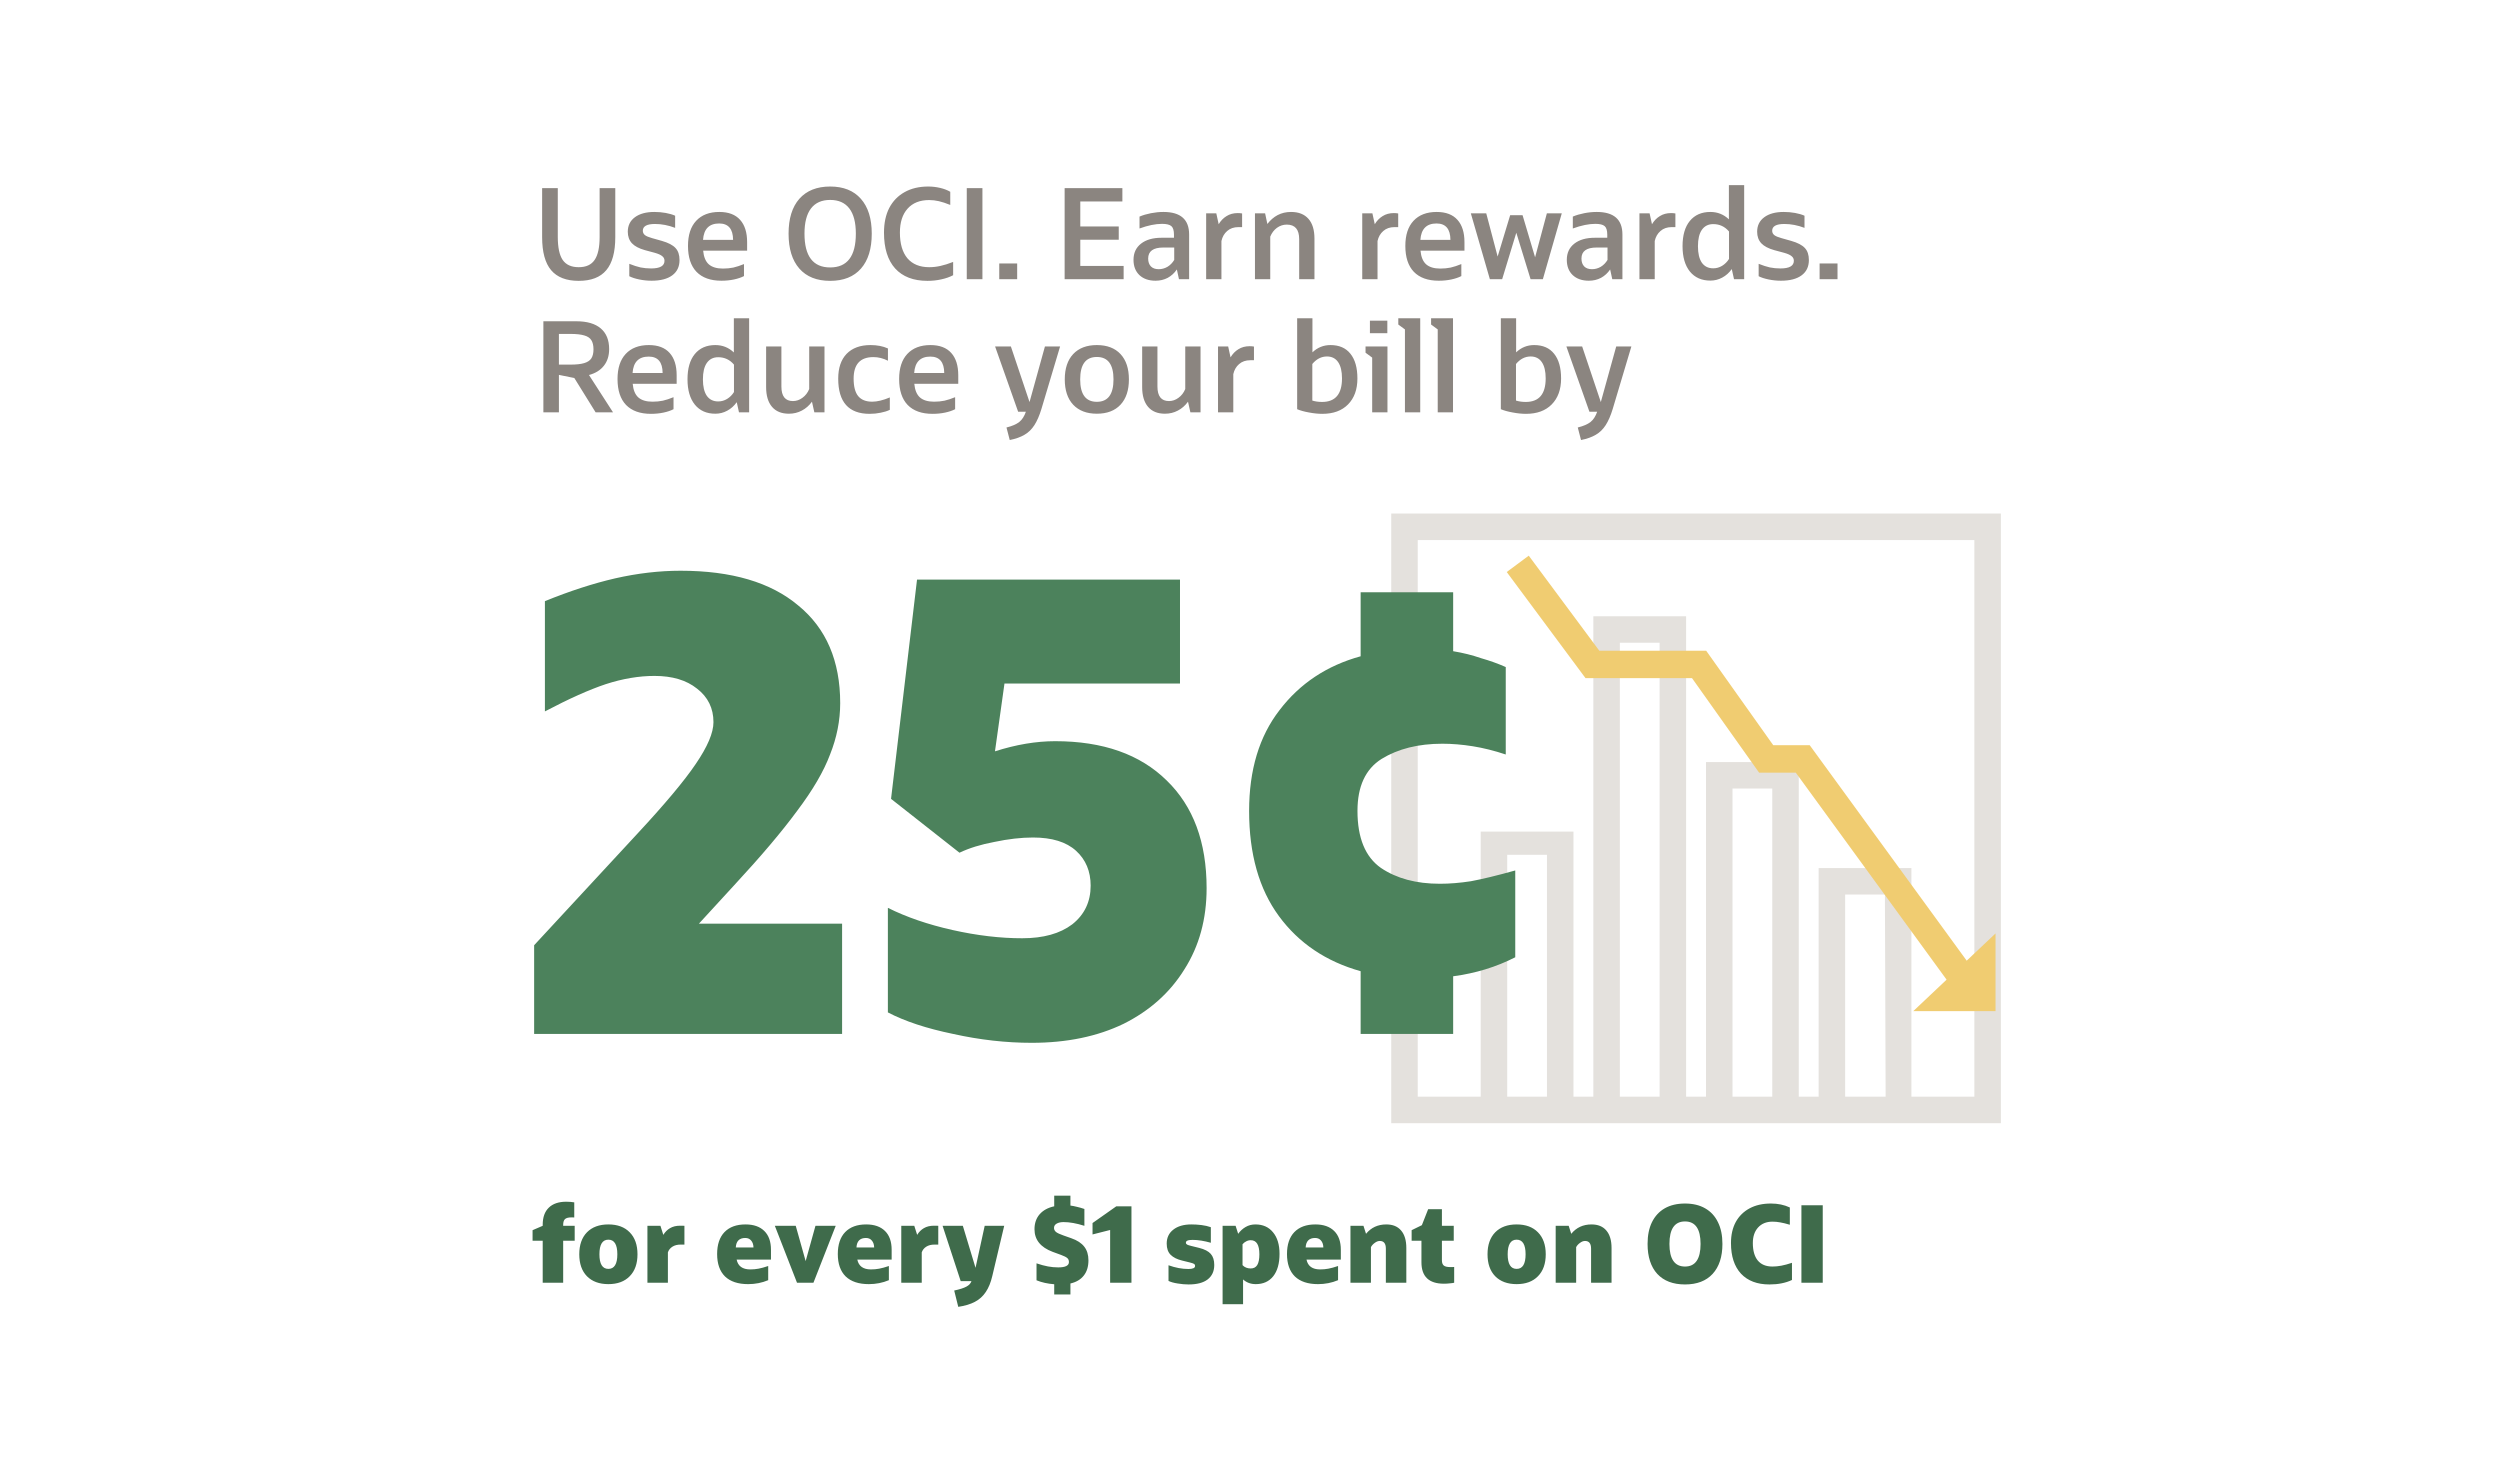 <svg width="770" height="450" viewBox="0 0 770 450" fill="none" xmlns="http://www.w3.org/2000/svg">
<rect x="0" y="0" width="770" height="450" fill="#333333" stroke="none"/>
<g clip-path="url(#clip0)">
<rect width="770" height="450" fill="white"/>
<g clip-path="url(#clip1)">
<path d="M616.268 158.172V345.939H428.501V158.172H616.268ZM580.776 337.775L580.551 275.526H568.306V337.775H580.776ZM545.855 337.775V242.871H533.61V337.775H545.855ZM511.159 337.775V197.971H498.914V337.775H511.159ZM476.463 337.775V263.281H464.218V337.775H476.463ZM436.665 337.775H456.054V256.137H484.627V337.775H490.75V189.807H519.323V337.775H525.446V234.708H554.019V337.775H560.142V267.363H588.715V337.775H608.104V166.336H436.665V337.775Z" fill="#E4E1DD"/>
</g>
<path d="M467.463 173.663L490.464 204.645H523.323L543.978 233.748H555.244L603.124 299.467" stroke="#F0CC71" stroke-width="8.449"/>
<path d="M614.625 311.437H589.277L614.625 287.496V311.437Z" fill="#F0CC71"/>
<path d="M164.513 318.454V291.131L196.13 256.976C204.718 247.738 210.768 240.517 214.281 235.312C217.924 229.978 219.746 225.684 219.746 222.431C219.746 218.138 218.054 214.69 214.671 212.087C211.419 209.485 207.06 208.184 201.595 208.184C196.781 208.184 191.772 209.03 186.567 210.721C181.493 212.413 175.247 215.21 167.831 219.113V185.154C175.508 182.031 182.729 179.689 189.495 178.128C196.391 176.567 203.091 175.786 209.597 175.786C225.341 175.786 237.441 179.364 245.898 186.52C254.486 193.546 258.78 203.565 258.78 216.576C258.78 221.911 257.739 227.18 255.657 232.385C253.705 237.589 250.322 243.379 245.508 249.755C240.824 256.13 234.384 263.742 226.186 272.59L215.257 284.495H259.365V318.454H164.513ZM273.466 311.819V279.616C279.191 282.478 285.827 284.755 293.373 286.447C300.92 288.138 308.076 288.984 314.842 288.984C321.348 288.984 326.487 287.553 330.26 284.69C334.034 281.698 335.92 277.729 335.92 272.785C335.92 268.361 334.424 264.783 331.431 262.051C328.439 259.318 324.015 257.952 318.16 257.952C314.517 257.952 310.548 258.407 306.254 259.318C302.091 260.099 298.513 261.205 295.52 262.636L274.442 246.047L282.444 178.518H363.439V210.526H309.377L306.45 231.409C312.955 229.327 319.136 228.286 324.991 228.286C339.693 228.286 351.143 232.32 359.34 240.387C367.538 248.324 371.636 259.383 371.636 273.565C371.636 283.064 369.359 291.391 364.805 298.547C360.381 305.703 354.136 311.298 346.069 315.332C338.002 319.235 328.569 321.187 317.769 321.187C309.833 321.187 301.766 320.276 293.569 318.454C285.371 316.763 278.671 314.551 273.466 311.819ZM419.077 318.454V299.133C408.408 296.14 400.016 290.48 393.901 282.153C387.785 273.826 384.728 263.026 384.728 249.755C384.728 237.134 387.85 226.79 394.096 218.723C400.341 210.526 408.668 204.996 419.077 202.134V182.422H447.572V200.572C450.695 201.093 453.557 201.808 456.159 202.719C458.892 203.5 461.429 204.411 463.771 205.452V232.385C460.258 231.214 456.875 230.368 453.622 229.848C450.369 229.327 447.247 229.067 444.254 229.067C436.838 229.067 430.592 230.628 425.518 233.751C420.574 236.874 418.102 242.208 418.102 249.755C418.102 258.082 420.509 263.937 425.323 267.32C430.137 270.573 436.187 272.199 443.473 272.199C446.466 272.199 449.654 271.939 453.037 271.419C456.55 270.768 461.104 269.662 466.699 268.101V294.839C460.844 297.831 454.468 299.783 447.572 300.694V318.454H419.077Z" fill="#4C825C"/>
<path d="M167.152 395.086V382.148H164.032V378.897L167.152 377.55V377.222C167.152 374.923 167.776 373.172 169.024 371.968C170.271 370.742 172.067 370.129 174.409 370.129C175.263 370.129 176.084 370.194 176.872 370.326V374.989C176.653 374.967 176.489 374.956 176.38 374.956C176.292 374.956 176.161 374.956 175.986 374.956C175.066 374.956 174.409 375.131 174.015 375.481C173.643 375.832 173.457 376.434 173.457 377.288V377.55H177.004V382.148H173.457V395.086H167.152ZM187.38 395.513C184.578 395.513 182.378 394.703 180.78 393.083C179.204 391.463 178.415 389.208 178.415 386.318C178.415 383.428 179.204 381.174 180.78 379.553C182.378 377.933 184.578 377.123 187.38 377.123C190.183 377.123 192.372 377.933 193.948 379.553C195.547 381.174 196.346 383.428 196.346 386.318C196.346 389.208 195.547 391.463 193.948 393.083C192.372 394.703 190.183 395.513 187.38 395.513ZM187.38 390.817C189.219 390.817 190.139 389.318 190.139 386.318C190.139 383.319 189.219 381.819 187.38 381.819C185.541 381.819 184.622 383.319 184.622 386.318C184.622 389.318 185.541 390.817 187.38 390.817ZM199.407 395.086V377.55H203.413L204.3 380.342C204.847 379.444 205.537 378.754 206.369 378.273C207.222 377.769 208.251 377.517 209.455 377.517C209.718 377.517 209.959 377.517 210.178 377.517C210.419 377.517 210.627 377.528 210.802 377.55V383.33H209.652C208.623 383.33 207.77 383.549 207.091 383.987C206.412 384.425 205.953 385.005 205.712 385.727V395.086H199.407ZM236.606 394.298C234.679 395.108 232.621 395.513 230.432 395.513C227.323 395.513 224.948 394.725 223.306 393.149C221.686 391.551 220.876 389.252 220.876 386.253C220.876 383.319 221.631 381.064 223.141 379.488C224.674 377.911 226.83 377.123 229.611 377.123C232.128 377.123 234.066 377.802 235.423 379.159C236.781 380.495 237.459 382.421 237.459 384.939V387.96H226.885C227.301 389.974 228.702 390.982 231.089 390.982C231.964 390.982 232.807 390.905 233.617 390.752C234.449 390.598 235.445 390.325 236.606 389.931V394.298ZM229.545 381.294C227.706 381.294 226.732 382.268 226.622 384.217H232.074C232.052 383.319 231.811 382.608 231.351 382.082C230.913 381.557 230.311 381.294 229.545 381.294ZM245.481 395.086L238.65 377.55H245.087L248.141 388.42L251.162 377.55H257.402L250.538 395.086H245.481ZM273.774 394.298C271.848 395.108 269.79 395.513 267.6 395.513C264.492 395.513 262.116 394.725 260.474 393.149C258.854 391.551 258.044 389.252 258.044 386.253C258.044 383.319 258.799 381.064 260.31 379.488C261.843 377.911 263.999 377.123 266.779 377.123C269.297 377.123 271.235 377.802 272.592 379.159C273.949 380.495 274.628 382.421 274.628 384.939V387.96H264.054C264.47 389.974 265.871 390.982 268.257 390.982C269.133 390.982 269.976 390.905 270.786 390.752C271.618 390.598 272.614 390.325 273.774 389.931V394.298ZM266.714 381.294C264.875 381.294 263.901 382.268 263.791 384.217H269.242C269.22 383.319 268.98 382.608 268.52 382.082C268.082 381.557 267.48 381.294 266.714 381.294ZM277.592 395.086V377.55H281.599L282.485 380.342C283.033 379.444 283.722 378.754 284.554 378.273C285.408 377.769 286.437 377.517 287.641 377.517C287.904 377.517 288.145 377.517 288.364 377.517C288.604 377.517 288.812 377.528 288.987 377.55V383.33H287.838C286.809 383.33 285.955 383.549 285.277 383.987C284.598 384.425 284.138 385.005 283.897 385.727V395.086H277.592ZM295.897 394.594L290.314 377.55H296.554L300.462 390.489L303.286 377.55H309.296L305.618 393.05C305.158 395.021 304.49 396.652 303.614 397.943C302.76 399.235 301.644 400.242 300.265 400.965C298.907 401.687 297.2 402.202 295.142 402.508L293.894 397.484C295.623 397.112 296.882 396.706 297.67 396.269C298.459 395.853 298.973 395.294 299.214 394.594H295.897ZM319.248 394.331V389.11C320.539 389.548 321.711 389.865 322.761 390.062C323.812 390.259 324.874 390.358 325.947 390.358C328.136 390.358 329.231 389.81 329.231 388.716C329.231 388.19 329.067 387.785 328.738 387.501C328.41 387.194 327.764 386.866 326.801 386.515L324.206 385.563C320.485 384.162 318.624 381.841 318.624 378.601C318.624 376.762 319.149 375.23 320.2 374.004C321.273 372.778 322.772 371.957 324.699 371.541V368.257H329.69V371.311C330.347 371.398 331.015 371.53 331.694 371.705C332.394 371.858 333.161 372.077 333.992 372.362V377.55C331.562 376.784 329.428 376.401 327.589 376.401C326.691 376.401 325.969 376.565 325.421 376.893C324.896 377.2 324.633 377.638 324.633 378.207C324.633 378.689 324.841 379.105 325.257 379.455C325.673 379.783 326.45 380.145 327.589 380.539L329.92 381.36C331.759 381.995 333.106 382.87 333.96 383.987C334.813 385.081 335.24 386.483 335.24 388.19C335.24 390.117 334.759 391.682 333.795 392.886C332.854 394.09 331.486 394.9 329.69 395.316V398.699H324.699V395.546C322.663 395.393 320.846 394.988 319.248 394.331ZM341.921 395.086V378.831L336.502 380.21V376.696L343.825 371.541H348.489V395.086H341.921ZM359.902 394.528V389.701C362.025 390.467 364.061 390.85 366.01 390.85C367.389 390.85 368.079 390.544 368.079 389.931C368.079 389.624 367.969 389.405 367.75 389.274C367.532 389.143 367.116 389 366.503 388.847L364.105 388.256C362.551 387.884 361.369 387.293 360.559 386.483C359.749 385.673 359.344 384.523 359.344 383.034C359.344 381.217 360.022 379.783 361.38 378.732C362.737 377.66 364.598 377.123 366.962 377.123C367.991 377.123 369.031 377.189 370.082 377.32C371.133 377.452 372.085 377.671 372.939 377.977V382.772C371.932 382.487 370.958 382.268 370.016 382.115C369.075 381.962 368.188 381.885 367.356 381.885C366.568 381.885 366.021 381.962 365.714 382.115C365.408 382.246 365.255 382.465 365.255 382.772C365.255 382.991 365.375 383.177 365.616 383.33C365.857 383.461 366.295 383.604 366.929 383.757L369.327 384.348C370.991 384.764 372.184 385.377 372.906 386.187C373.629 386.997 373.99 388.135 373.99 389.602C373.99 391.529 373.311 393.018 371.954 394.068C370.618 395.097 368.659 395.612 366.076 395.612C365.003 395.612 363.886 395.513 362.726 395.316C361.566 395.141 360.624 394.878 359.902 394.528ZM376.559 401.687V377.55H380.565L381.354 380.013C382.01 379.116 382.777 378.415 383.652 377.911C384.55 377.386 385.557 377.123 386.674 377.123C388.972 377.123 390.778 377.933 392.092 379.553C393.427 381.152 394.095 383.363 394.095 386.187C394.095 389.143 393.449 391.441 392.158 393.083C390.866 394.703 389.071 395.513 386.772 395.513C385.24 395.513 383.937 395.032 382.864 394.068V401.687H376.559ZM385.229 381.984C384.725 381.984 384.254 382.104 383.817 382.345C383.379 382.564 383.006 382.859 382.7 383.231V389.668C383.335 390.347 384.178 390.686 385.229 390.686C386.126 390.686 386.794 390.336 387.232 389.635C387.67 388.913 387.889 387.807 387.889 386.318C387.889 383.428 387.002 381.984 385.229 381.984ZM381.978 384.742L382.109 384.249C382.065 384.403 382.021 384.567 381.978 384.742ZM412.122 394.298C410.196 395.108 408.138 395.513 405.949 395.513C402.84 395.513 400.465 394.725 398.823 393.149C397.202 391.551 396.392 389.252 396.392 386.253C396.392 383.319 397.148 381.064 398.658 379.488C400.191 377.911 402.347 377.123 405.128 377.123C407.645 377.123 409.583 377.802 410.94 379.159C412.298 380.495 412.976 382.421 412.976 384.939V387.96H402.402C402.818 389.974 404.219 390.982 406.605 390.982C407.481 390.982 408.324 390.905 409.134 390.752C409.966 390.598 410.962 390.325 412.122 389.931V394.298ZM405.062 381.294C403.223 381.294 402.249 382.268 402.139 384.217H407.591C407.569 383.319 407.328 382.608 406.868 382.082C406.43 381.557 405.828 381.294 405.062 381.294ZM415.941 395.086V377.55H419.947L420.735 380.013C422.311 378.087 424.391 377.123 426.975 377.123C428.967 377.123 430.488 377.747 431.539 378.995C432.612 380.243 433.148 382.038 433.148 384.381V395.086H426.843V384.578C426.843 383.002 426.219 382.213 424.971 382.213C424.468 382.213 423.953 382.41 423.428 382.805C422.902 383.177 422.508 383.615 422.246 384.118V395.086H415.941ZM437.804 388.781V382.148H434.783V378.897L437.935 377.353L439.873 372.427H444.109V377.55H447.754V382.148H444.109V388.19C444.109 388.935 444.306 389.471 444.7 389.799C445.094 390.106 445.751 390.259 446.67 390.259C446.911 390.259 447.097 390.259 447.229 390.259C447.382 390.259 447.601 390.248 447.885 390.226V395.086C447.513 395.174 447.032 395.24 446.441 395.283C445.871 395.349 445.302 395.382 444.733 395.382C440.113 395.382 437.804 393.182 437.804 388.781ZM467.124 395.513C464.321 395.513 462.121 394.703 460.523 393.083C458.947 391.463 458.158 389.208 458.158 386.318C458.158 383.428 458.947 381.174 460.523 379.553C462.121 377.933 464.321 377.123 467.124 377.123C469.926 377.123 472.115 377.933 473.691 379.553C475.29 381.174 476.089 383.428 476.089 386.318C476.089 389.208 475.29 391.463 473.691 393.083C472.115 394.703 469.926 395.513 467.124 395.513ZM467.124 390.817C468.963 390.817 469.882 389.318 469.882 386.318C469.882 383.319 468.963 381.819 467.124 381.819C465.285 381.819 464.365 383.319 464.365 386.318C464.365 389.318 465.285 390.817 467.124 390.817ZM479.15 395.086V377.55H483.156L483.944 380.013C485.521 378.087 487.6 377.123 490.184 377.123C492.176 377.123 493.698 377.747 494.748 378.995C495.821 380.243 496.357 382.038 496.357 384.381V395.086H490.052V384.578C490.052 383.002 489.428 382.213 488.181 382.213C487.677 382.213 487.162 382.41 486.637 382.805C486.112 383.177 485.718 383.615 485.455 384.118V395.086H479.15ZM518.98 395.612C515.302 395.612 512.456 394.528 510.442 392.361C508.449 390.171 507.453 387.096 507.453 383.133C507.453 380.506 507.902 378.273 508.8 376.434C509.719 374.573 511.033 373.15 512.74 372.165C514.47 371.179 516.55 370.687 518.98 370.687C521.41 370.687 523.479 371.179 525.187 372.165C526.916 373.15 528.23 374.573 529.127 376.434C530.047 378.273 530.506 380.506 530.506 383.133C530.506 387.096 529.499 390.171 527.485 392.361C525.493 394.528 522.658 395.612 518.98 395.612ZM518.98 390.095C522.176 390.095 523.774 387.774 523.774 383.133C523.774 378.514 522.176 376.204 518.98 376.204C515.784 376.204 514.185 378.514 514.185 383.133C514.185 387.774 515.784 390.095 518.98 390.095ZM551.925 388.945V394.233C549.977 395.152 547.667 395.612 544.996 395.612C541.23 395.612 538.308 394.506 536.228 392.295C534.17 390.062 533.141 386.92 533.141 382.87C533.141 380.353 533.634 378.185 534.619 376.368C535.626 374.551 537.049 373.15 538.888 372.165C540.727 371.179 542.916 370.687 545.456 370.687C547.601 370.687 549.539 371.092 551.268 371.902V377.222C550.108 376.872 549.123 376.631 548.313 376.499C547.525 376.346 546.726 376.27 545.916 376.27C544.055 376.27 542.577 376.872 541.482 378.076C540.409 379.258 539.873 380.856 539.873 382.87C539.873 385.191 540.377 386.975 541.384 388.223C542.413 389.471 543.923 390.095 545.916 390.095C546.791 390.095 547.7 390.007 548.641 389.832C549.583 389.657 550.677 389.361 551.925 388.945ZM554.836 395.086V371.212H561.404V395.086H554.836Z" fill="#3F6B4B"/>
<path d="M166.976 73.036V57.951H171.798V72.959C171.798 76.2 172.3 78.567 173.303 80.058C174.332 81.55 175.978 82.296 178.242 82.296C180.505 82.296 182.138 81.55 183.142 80.058C184.17 78.567 184.685 76.2 184.685 72.959V57.951H189.508V73.036C189.508 77.641 188.582 81.036 186.73 83.222C184.903 85.408 182.074 86.502 178.242 86.502C174.435 86.502 171.605 85.408 169.754 83.222C167.902 81.036 166.976 77.641 166.976 73.036ZM193.822 85.074V81.254C195.108 81.769 196.265 82.142 197.294 82.373C198.323 82.579 199.403 82.682 200.535 82.682C203.287 82.682 204.663 81.897 204.663 80.328C204.663 79.737 204.432 79.261 203.969 78.901C203.532 78.515 202.76 78.168 201.654 77.859L198.645 77.049C196.818 76.534 195.481 75.827 194.632 74.927C193.783 74.001 193.359 72.818 193.359 71.377C193.359 69.474 194.092 67.982 195.558 66.902C197.024 65.822 199.018 65.281 201.538 65.281C202.747 65.281 203.917 65.384 205.049 65.59C206.181 65.796 207.146 66.079 207.943 66.439V70.181C205.859 69.384 203.789 68.985 201.731 68.985C199.236 68.985 197.989 69.68 197.989 71.069C197.989 71.609 198.207 72.059 198.645 72.419C199.082 72.754 199.815 73.062 200.844 73.345L203.853 74.194C205.834 74.76 207.236 75.493 208.059 76.393C208.882 77.268 209.293 78.502 209.293 80.097C209.293 82.129 208.547 83.698 207.055 84.804C205.564 85.91 203.442 86.463 200.689 86.463C199.429 86.463 198.169 86.334 196.908 86.077C195.648 85.82 194.619 85.486 193.822 85.074ZM229.148 85.035C228.299 85.473 227.27 85.82 226.061 86.077C224.852 86.334 223.566 86.463 222.203 86.463C218.859 86.463 216.3 85.55 214.525 83.724C212.776 81.897 211.902 79.235 211.902 75.737C211.902 72.393 212.738 69.821 214.41 68.021C216.107 66.195 218.486 65.281 221.547 65.281C224.377 65.281 226.512 66.092 227.952 67.712C229.392 69.307 230.113 71.596 230.113 74.58V77.203H216.57C216.75 79.132 217.329 80.534 218.306 81.409C219.31 82.283 220.763 82.721 222.666 82.721C223.798 82.721 224.865 82.618 225.868 82.412C226.872 82.18 227.965 81.82 229.148 81.332V85.035ZM221.509 68.831C218.422 68.831 216.763 70.516 216.532 73.885H225.791C225.766 70.516 224.338 68.831 221.509 68.831ZM255.69 86.502C251.575 86.502 248.411 85.241 246.199 82.721C243.987 80.2 242.881 76.612 242.881 71.956C242.881 67.326 243.987 63.751 246.199 61.23C248.437 58.71 251.601 57.449 255.69 57.449C259.78 57.449 262.931 58.71 265.143 61.23C267.381 63.751 268.5 67.326 268.5 71.956C268.5 76.612 267.394 80.2 265.182 82.721C262.969 85.241 259.806 86.502 255.69 86.502ZM255.69 82.373C260.963 82.373 263.6 78.901 263.6 71.956C263.6 68.535 262.931 65.95 261.593 64.201C260.256 62.452 258.288 61.578 255.69 61.578C253.092 61.578 251.125 62.452 249.787 64.201C248.45 65.95 247.781 68.535 247.781 71.956C247.781 78.901 250.417 82.373 255.69 82.373ZM293.567 80.676V84.765C292.487 85.331 291.278 85.756 289.94 86.039C288.603 86.347 287.175 86.502 285.658 86.502C281.337 86.502 278.019 85.228 275.704 82.682C273.414 80.135 272.27 76.457 272.27 71.647C272.27 68.689 272.81 66.156 273.89 64.047C274.996 61.938 276.565 60.317 278.597 59.185C280.655 58.028 283.086 57.449 285.889 57.449C287.124 57.449 288.346 57.591 289.555 57.874C290.763 58.157 291.805 58.555 292.68 59.07V63.121C291.342 62.581 290.172 62.195 289.169 61.963C288.166 61.732 287.175 61.616 286.198 61.616C283.317 61.616 281.092 62.504 279.523 64.278C277.954 66.027 277.17 68.484 277.17 71.647C277.17 75.068 277.941 77.705 279.485 79.557C281.054 81.383 283.291 82.296 286.198 82.296C287.33 82.296 288.474 82.168 289.632 81.91C290.815 81.653 292.127 81.242 293.567 80.676ZM297.764 86V57.951H302.587V86H297.764ZM307.77 86V81.139H313.288V86H307.77ZM327.907 86V57.951H345.693V62.041H332.729V69.757H344.574V73.847H332.729V81.91H346.079V86H327.907ZM363.126 86L362.47 82.991C361.724 84.097 360.785 84.958 359.654 85.576C358.522 86.167 357.274 86.463 355.911 86.463C353.828 86.463 352.169 85.884 350.934 84.727C349.725 83.569 349.121 82 349.121 80.02C349.121 77.911 349.892 76.252 351.436 75.043C352.979 73.834 355.088 73.229 357.763 73.229H361.583V72.265C361.583 70.979 361.313 70.104 360.773 69.641C360.232 69.178 359.281 68.947 357.918 68.947C355.886 68.947 353.571 69.423 350.973 70.374V66.709C352.002 66.272 353.172 65.924 354.484 65.667C355.796 65.41 357.082 65.281 358.342 65.281C363.615 65.281 366.251 67.596 366.251 72.226V86H363.126ZM356.876 82.913C357.828 82.913 358.728 82.669 359.577 82.18C360.425 81.666 361.12 80.959 361.66 80.058V76.239H358.303C355.191 76.239 353.635 77.371 353.635 79.634C353.635 80.663 353.918 81.473 354.484 82.065C355.05 82.63 355.847 82.913 356.876 82.913ZM371.495 86V65.706H374.62L375.353 69.062C375.996 67.982 376.806 67.146 377.783 66.555C378.761 65.937 379.905 65.629 381.217 65.629C381.706 65.629 382.156 65.667 382.568 65.744V69.95H381.449C380.034 69.95 378.877 70.349 377.976 71.146C377.076 71.918 376.484 72.946 376.202 74.233V86H371.495ZM386.528 86V65.706H389.653L390.348 68.985C391.248 67.802 392.302 66.889 393.511 66.246C394.746 65.603 396.122 65.281 397.64 65.281C399.98 65.281 401.768 65.989 403.003 67.403C404.237 68.792 404.854 70.824 404.854 73.499V86H400.147V73.654C400.147 70.67 398.874 69.178 396.328 69.178C395.222 69.178 394.206 69.513 393.28 70.181C392.38 70.85 391.698 71.75 391.235 72.882V86H386.528ZM419.571 86V65.706H422.697L423.43 69.062C424.073 67.982 424.883 67.146 425.86 66.555C426.838 65.937 427.982 65.629 429.294 65.629C429.783 65.629 430.233 65.667 430.644 65.744V69.95H429.526C428.111 69.95 426.953 70.349 426.053 71.146C425.153 71.918 424.561 72.946 424.278 74.233V86H419.571ZM450.091 85.035C449.242 85.473 448.213 85.82 447.004 86.077C445.795 86.334 444.509 86.463 443.146 86.463C439.802 86.463 437.243 85.55 435.468 83.724C433.719 81.897 432.845 79.235 432.845 75.737C432.845 72.393 433.68 69.821 435.352 68.021C437.05 66.195 439.429 65.281 442.49 65.281C445.319 65.281 447.454 66.092 448.895 67.712C450.335 69.307 451.055 71.596 451.055 74.58V77.203H437.513C437.693 79.132 438.272 80.534 439.249 81.409C440.252 82.283 441.706 82.721 443.609 82.721C444.741 82.721 445.808 82.618 446.811 82.412C447.814 82.18 448.908 81.82 450.091 81.332V85.035ZM442.451 68.831C439.365 68.831 437.706 70.516 437.474 73.885H446.734C446.708 70.516 445.281 68.831 442.451 68.831ZM458.881 86L453.016 65.706H457.762L461.273 79.017L465.131 66.284H468.951L472.809 79.248L476.436 65.706H481.027L475.201 86H471.42L467.022 71.686L462.662 86H458.881ZM496.581 86L495.925 82.991C495.179 84.097 494.24 84.958 493.109 85.576C491.977 86.167 490.729 86.463 489.366 86.463C487.283 86.463 485.624 85.884 484.389 84.727C483.18 83.569 482.576 82 482.576 80.02C482.576 77.911 483.347 76.252 484.891 75.043C486.434 73.834 488.543 73.229 491.218 73.229H495.038V72.265C495.038 70.979 494.768 70.104 494.227 69.641C493.687 69.178 492.736 68.947 491.372 68.947C489.34 68.947 487.025 69.423 484.428 70.374V66.709C485.456 66.272 486.627 65.924 487.939 65.667C489.25 65.41 490.536 65.281 491.797 65.281C497.07 65.281 499.706 67.596 499.706 72.226V86H496.581ZM490.331 82.913C491.282 82.913 492.183 82.669 493.031 82.18C493.88 81.666 494.575 80.959 495.115 80.058V76.239H491.758C488.646 76.239 487.09 77.371 487.09 79.634C487.09 80.663 487.373 81.473 487.939 82.065C488.504 82.63 489.302 82.913 490.331 82.913ZM504.949 86V65.706H508.075L508.808 69.062C509.451 67.982 510.261 67.146 511.238 66.555C512.216 65.937 513.36 65.629 514.672 65.629C515.161 65.629 515.611 65.667 516.022 65.744V69.95H514.904C513.489 69.95 512.331 70.349 511.431 71.146C510.531 71.918 509.939 72.946 509.656 74.233V86H504.949ZM534.08 86L533.385 82.875C532.588 84.007 531.611 84.881 530.453 85.498C529.321 86.116 528.1 86.424 526.788 86.424C524.113 86.424 522.016 85.498 520.499 83.647C518.981 81.769 518.223 79.158 518.223 75.814C518.223 72.471 518.968 69.885 520.46 68.059C521.978 66.207 524.087 65.281 526.788 65.281C529 65.281 530.903 66.04 532.498 67.558V57.025H537.205V86H534.08ZM522.968 75.853C522.968 78.039 523.367 79.724 524.164 80.907C524.987 82.065 526.158 82.643 527.675 82.643C528.653 82.643 529.566 82.386 530.414 81.872C531.289 81.332 531.996 80.624 532.537 79.75V71.3C531.25 69.783 529.63 69.024 527.675 69.024C526.158 69.024 524.987 69.615 524.164 70.799C523.367 71.956 522.968 73.641 522.968 75.853ZM541.664 85.074V81.254C542.95 81.769 544.107 82.142 545.136 82.373C546.165 82.579 547.245 82.682 548.377 82.682C551.129 82.682 552.505 81.897 552.505 80.328C552.505 79.737 552.274 79.261 551.811 78.901C551.373 78.515 550.602 78.168 549.496 77.859L546.486 77.049C544.66 76.534 543.323 75.827 542.474 74.927C541.625 74.001 541.201 72.818 541.201 71.377C541.201 69.474 541.934 67.982 543.4 66.902C544.866 65.822 546.859 65.281 549.38 65.281C550.589 65.281 551.759 65.384 552.891 65.59C554.023 65.796 554.987 66.079 555.785 66.439V70.181C553.701 69.384 551.631 68.985 549.573 68.985C547.078 68.985 545.83 69.68 545.83 71.069C545.83 71.609 546.049 72.059 546.486 72.419C546.924 72.754 547.657 73.062 548.686 73.345L551.695 74.194C553.675 74.76 555.077 75.493 555.9 76.393C556.723 77.268 557.135 78.502 557.135 80.097C557.135 82.129 556.389 83.698 554.897 84.804C553.405 85.91 551.283 86.463 548.531 86.463C547.271 86.463 546.01 86.334 544.75 86.077C543.49 85.82 542.461 85.486 541.664 85.074ZM560.438 86V81.139H565.955V86H560.438ZM167.361 127V98.951H177.509C180.801 98.951 183.309 99.684 185.032 101.15C186.755 102.616 187.617 104.738 187.617 107.516C187.617 109.574 187.077 111.284 185.997 112.647C184.942 114.011 183.412 114.962 181.405 115.503L188.813 127H183.45L176.891 116.429L172.146 115.464V127H167.361ZM172.146 112.3H175.734C177.509 112.3 178.91 112.146 179.939 111.837C180.968 111.529 181.701 111.04 182.138 110.371C182.576 109.677 182.794 108.751 182.794 107.593C182.794 106.41 182.576 105.471 182.138 104.777C181.701 104.082 180.968 103.594 179.939 103.311C178.91 103.002 177.509 102.848 175.734 102.848H172.146V112.3ZM207.446 126.035C206.597 126.473 205.568 126.82 204.359 127.077C203.15 127.334 201.864 127.463 200.501 127.463C197.157 127.463 194.598 126.55 192.823 124.724C191.074 122.897 190.199 120.235 190.199 116.737C190.199 113.393 191.035 110.821 192.707 109.021C194.405 107.195 196.784 106.281 199.845 106.281C202.674 106.281 204.809 107.092 206.249 108.712C207.69 110.307 208.41 112.596 208.41 115.58V118.203H194.868C195.048 120.132 195.627 121.534 196.604 122.409C197.607 123.283 199.06 123.721 200.964 123.721C202.095 123.721 203.163 123.618 204.166 123.412C205.169 123.18 206.262 122.82 207.446 122.332V126.035ZM199.806 109.831C196.72 109.831 195.061 111.516 194.829 114.885H204.089C204.063 111.516 202.636 109.831 199.806 109.831ZM227.608 127L226.914 123.875C226.116 125.007 225.139 125.881 223.982 126.498C222.85 127.116 221.628 127.424 220.316 127.424C217.641 127.424 215.545 126.498 214.027 124.646C212.51 122.769 211.751 120.158 211.751 116.814C211.751 113.471 212.497 110.886 213.989 109.059C215.506 107.207 217.616 106.281 220.316 106.281C222.528 106.281 224.432 107.04 226.026 108.558V98.025H230.733V127H227.608ZM216.497 116.853C216.497 119.039 216.895 120.724 217.693 121.907C218.516 123.065 219.686 123.643 221.204 123.643C222.181 123.643 223.094 123.386 223.943 122.872C224.818 122.332 225.525 121.624 226.065 120.75V112.3C224.779 110.783 223.158 110.024 221.204 110.024C219.686 110.024 218.516 110.615 217.693 111.799C216.895 112.956 216.497 114.641 216.497 116.853ZM235.964 119.206V106.706H240.671V119.052C240.671 122.036 241.854 123.528 244.22 123.528C245.275 123.528 246.252 123.193 247.153 122.524C248.079 121.856 248.773 120.955 249.236 119.824V106.706H253.943V127H250.818L250.085 123.721C249.236 124.904 248.194 125.817 246.96 126.46C245.751 127.103 244.426 127.424 242.986 127.424C240.722 127.424 238.986 126.717 237.777 125.302C236.568 123.888 235.964 121.856 235.964 119.206ZM274.066 122.409V126.228C273.269 126.614 272.33 126.91 271.249 127.116C270.169 127.347 269.037 127.463 267.854 127.463C261.398 127.463 258.17 123.849 258.17 116.621C258.17 113.329 259.032 110.783 260.755 108.982C262.504 107.182 264.961 106.281 268.124 106.281C270.156 106.281 271.944 106.629 273.487 107.323V111.104C272.021 110.358 270.529 109.985 269.012 109.985C264.948 109.985 262.916 112.197 262.916 116.621C262.916 119.039 263.379 120.827 264.305 121.984C265.256 123.142 266.697 123.721 268.626 123.721C270.169 123.721 271.983 123.283 274.066 122.409ZM294.18 126.035C293.331 126.473 292.302 126.82 291.093 127.077C289.884 127.334 288.598 127.463 287.235 127.463C283.891 127.463 281.332 126.55 279.557 124.724C277.808 122.897 276.934 120.235 276.934 116.737C276.934 113.393 277.77 110.821 279.442 109.021C281.139 107.195 283.518 106.281 286.579 106.281C289.409 106.281 291.543 107.092 292.984 108.712C294.424 110.307 295.144 112.596 295.144 115.58V118.203H281.602C281.782 120.132 282.361 121.534 283.338 122.409C284.341 123.283 285.795 123.721 287.698 123.721C288.83 123.721 289.897 123.618 290.9 123.412C291.904 123.18 292.997 122.82 294.18 122.332V126.035ZM286.541 109.831C283.454 109.831 281.795 111.516 281.564 114.885H290.823C290.798 111.516 289.37 109.831 286.541 109.831ZM313.585 126.807L306.485 106.706H311.347L317.096 123.836L321.841 106.706H326.51L320.761 125.958C320.144 127.99 319.423 129.649 318.6 130.935C317.777 132.221 316.761 133.212 315.552 133.906C314.343 134.626 312.826 135.167 311 135.527L309.996 131.668C311.746 131.231 313.057 130.665 313.932 129.971C314.806 129.276 315.488 128.222 315.977 126.807H313.585ZM337.827 127.424C334.714 127.424 332.284 126.498 330.534 124.646C328.811 122.795 327.949 120.197 327.949 116.853C327.949 113.509 328.811 110.911 330.534 109.059C332.284 107.207 334.714 106.281 337.827 106.281C340.965 106.281 343.395 107.207 345.119 109.059C346.842 110.911 347.704 113.509 347.704 116.853C347.704 120.197 346.842 122.795 345.119 124.646C343.395 126.498 340.965 127.424 337.827 127.424ZM337.827 123.759C341.247 123.759 342.958 121.457 342.958 116.853C342.958 112.249 341.247 109.947 337.827 109.947C334.406 109.947 332.695 112.249 332.695 116.853C332.695 121.457 334.406 123.759 337.827 123.759ZM351.785 119.206V106.706H356.492V119.052C356.492 122.036 357.676 123.528 360.042 123.528C361.097 123.528 362.074 123.193 362.974 122.524C363.9 121.856 364.595 120.955 365.058 119.824V106.706H369.765V127H366.639L365.906 123.721C365.058 124.904 364.016 125.817 362.781 126.46C361.572 127.103 360.248 127.424 358.807 127.424C356.544 127.424 354.808 126.717 353.599 125.302C352.39 123.888 351.785 121.856 351.785 119.206ZM375.149 127V106.706H378.274L379.007 110.062C379.651 108.982 380.461 108.146 381.438 107.555C382.416 106.937 383.56 106.629 384.872 106.629C385.361 106.629 385.811 106.667 386.222 106.744V110.95H385.103C383.689 110.95 382.531 111.349 381.631 112.146C380.731 112.918 380.139 113.946 379.856 115.232V127H375.149ZM399.524 126.035V98.025H404.231V108.519C405.8 107.027 407.652 106.281 409.787 106.281C412.462 106.281 414.507 107.169 415.921 108.944C417.362 110.718 418.082 113.265 418.082 116.583C418.082 119.952 417.118 122.615 415.188 124.569C413.285 126.498 410.649 127.463 407.279 127.463C405.993 127.463 404.617 127.322 403.151 127.039C401.71 126.781 400.502 126.447 399.524 126.035ZM408.707 109.792C406.983 109.792 405.479 110.564 404.193 112.107V123.373C405.093 123.656 406.096 123.798 407.202 123.798C411.292 123.798 413.336 121.38 413.336 116.544C413.336 114.358 412.938 112.686 412.14 111.529C411.343 110.371 410.198 109.792 408.707 109.792ZM421.936 102.616V98.758H427.299V102.616H421.936ZM422.631 127V110.14L420.586 108.635V106.706H427.338V127H422.631ZM432.721 127V101.459L430.676 99.954V98.025H437.428V127H432.721ZM442.819 127V101.459L440.774 99.954V98.025H447.526V127H442.819ZM462.258 126.035V98.025H466.965V108.519C468.534 107.027 470.386 106.281 472.521 106.281C475.196 106.281 477.24 107.169 478.655 108.944C480.095 110.718 480.816 113.265 480.816 116.583C480.816 119.952 479.851 122.615 477.922 124.569C476.019 126.498 473.382 127.463 470.013 127.463C468.727 127.463 467.351 127.322 465.884 127.039C464.444 126.781 463.235 126.447 462.258 126.035ZM471.44 109.792C469.717 109.792 468.212 110.564 466.926 112.107V123.373C467.826 123.656 468.83 123.798 469.936 123.798C474.025 123.798 476.07 121.38 476.07 116.544C476.07 114.358 475.671 112.686 474.874 111.529C474.077 110.371 472.932 109.792 471.44 109.792ZM489.54 126.807L482.441 106.706H487.302L493.051 123.836L497.797 106.706H502.465L496.716 125.958C496.099 127.99 495.379 129.649 494.556 130.935C493.733 132.221 492.717 133.212 491.508 133.906C490.299 134.626 488.781 135.167 486.955 135.527L485.952 131.668C487.701 131.231 489.013 130.665 489.887 129.971C490.762 129.276 491.443 128.222 491.932 126.807H489.54Z" fill="#8B8580"/>
</g>
<defs>
<clipPath id="clip0">
<rect width="770" height="450" fill="white"/>
</clipPath>
<clipPath id="clip1">
<rect width="187.766" height="187.766" fill="white" transform="matrix(-1 0 0 1 616.268 158.172)"/>
</clipPath>
</defs>
</svg>
